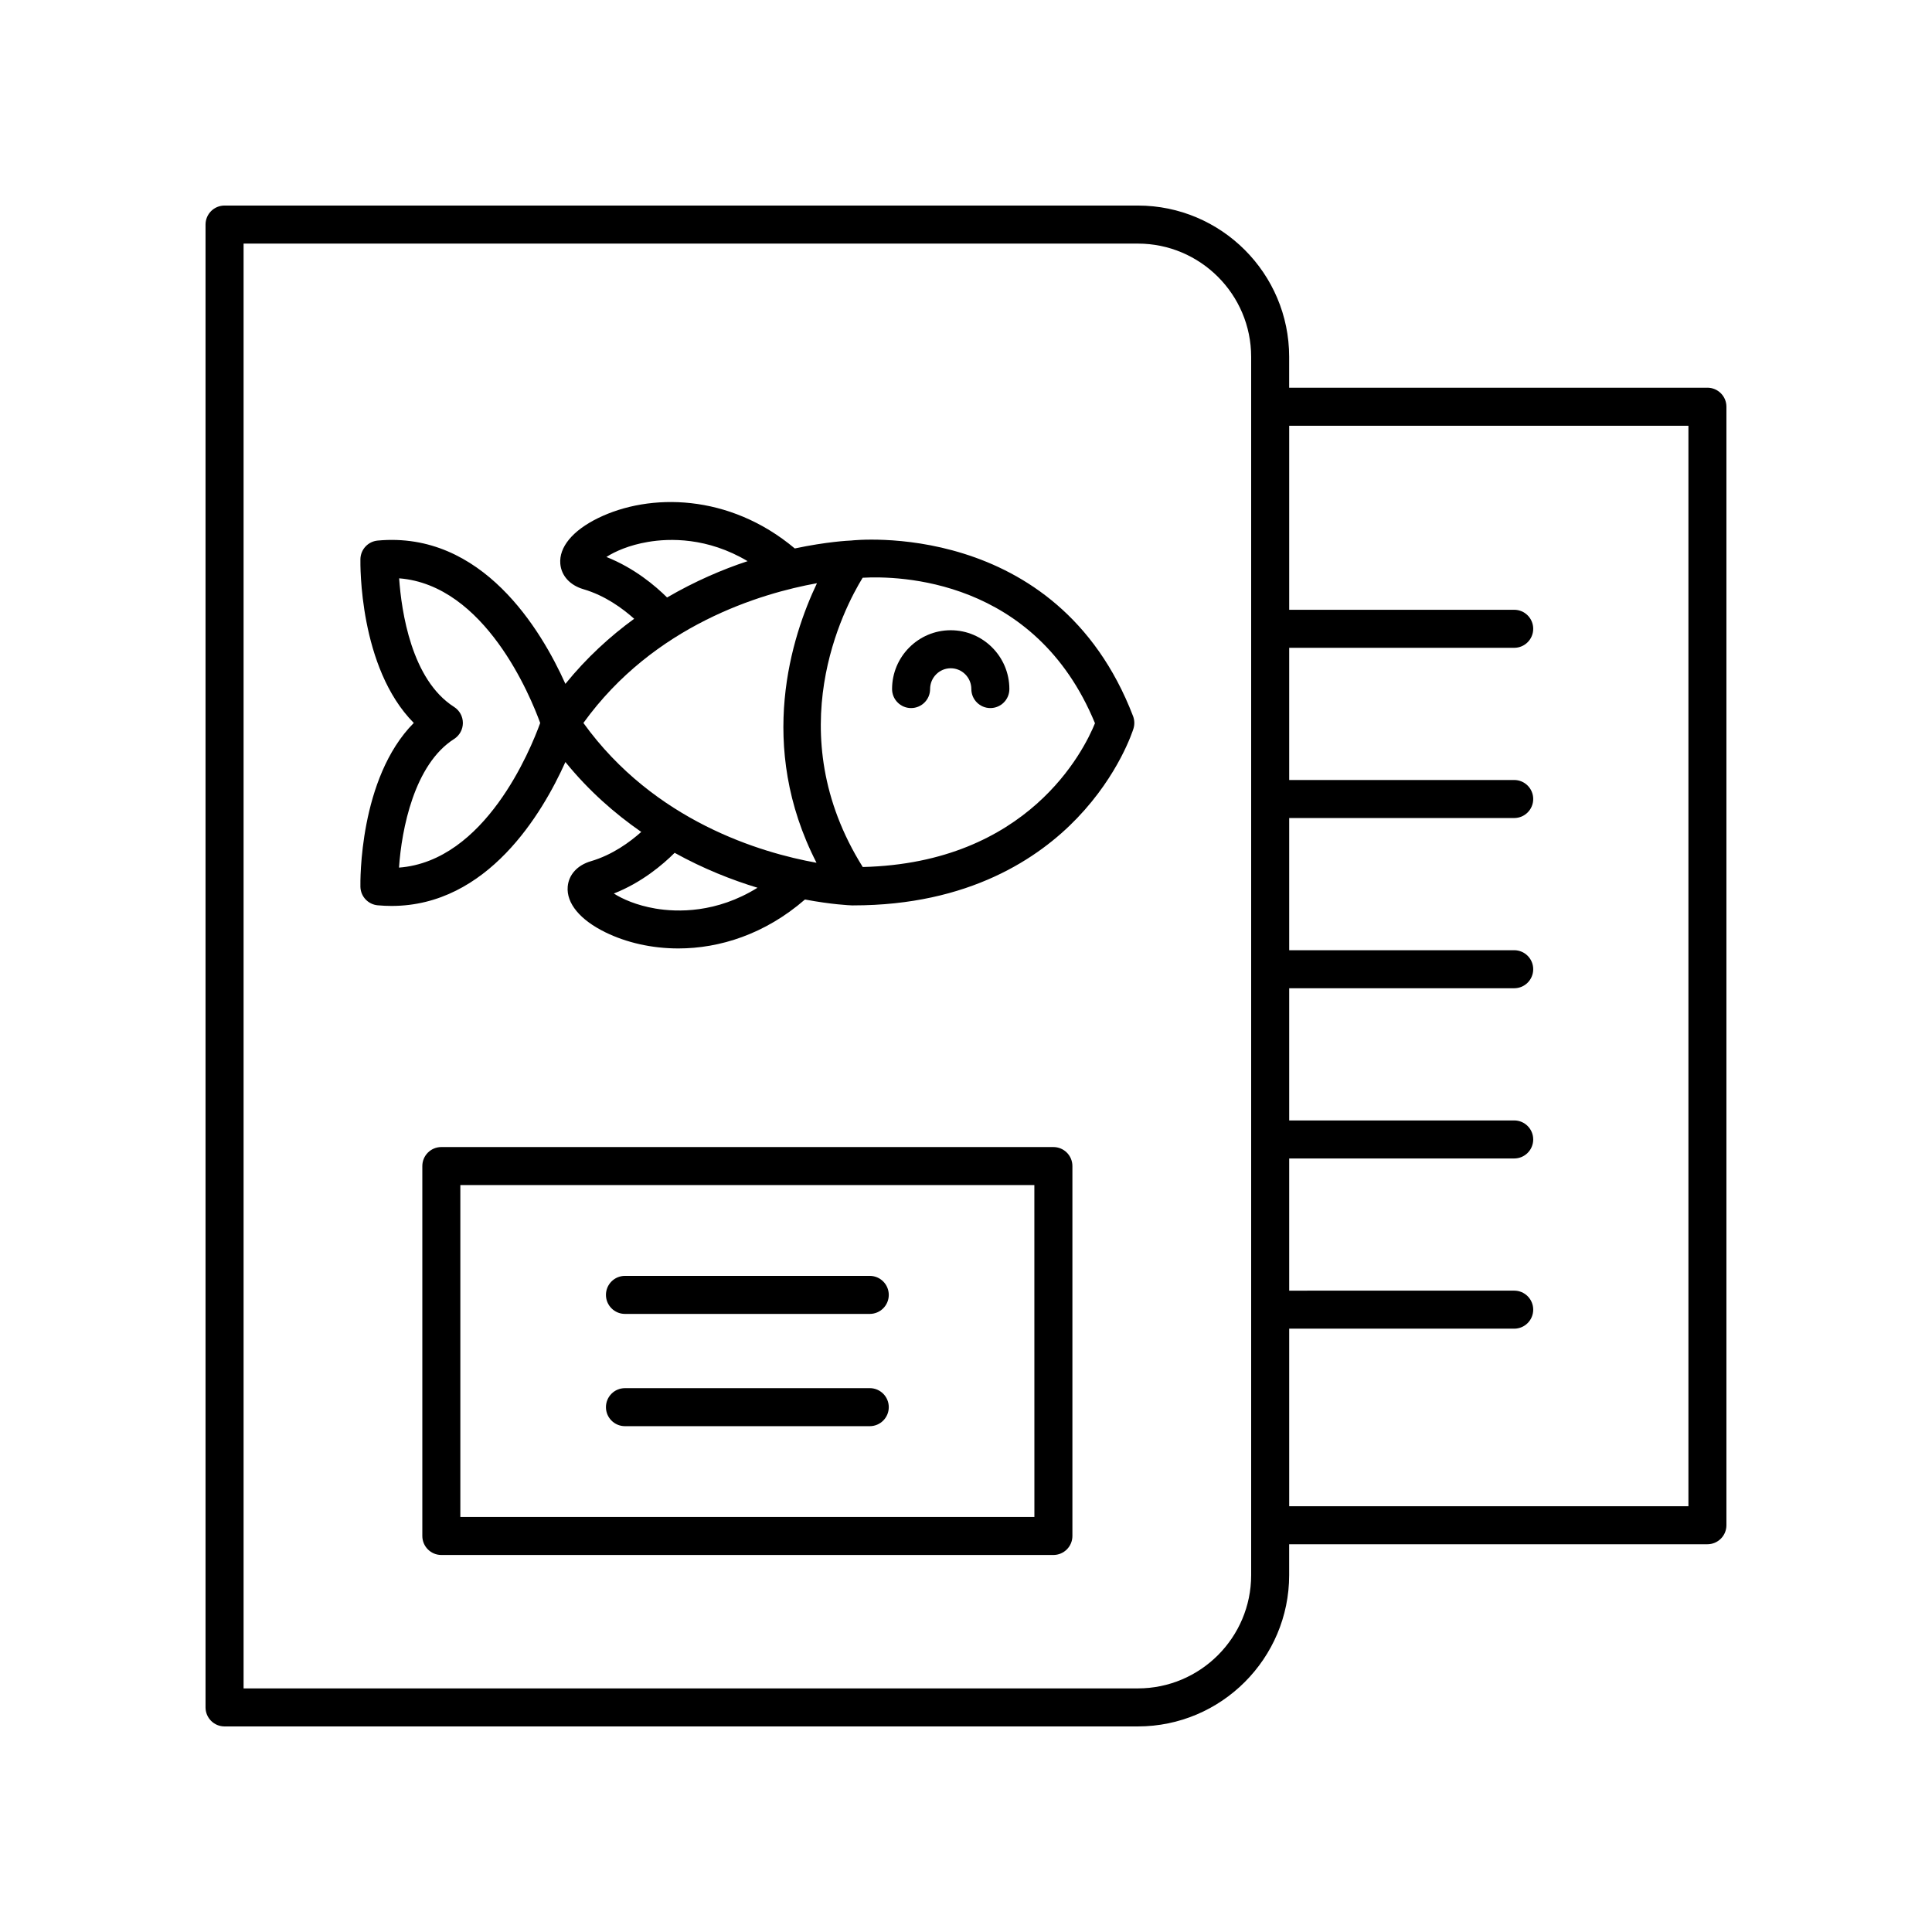 <?xml version="1.0" encoding="UTF-8"?>
<!-- Uploaded to: SVG Repo, www.svgrepo.com, Generator: SVG Repo Mixer Tools -->
<svg fill="#000000" width="800px" height="800px" version="1.1" viewBox="144 144 512 512" xmlns="http://www.w3.org/2000/svg">
 <g>
  <path d="m369.63 287.24c-0.691 0.023-6.535 0.309-15.004 2.106-17.406-14.605-38.508-14.715-52.137-8.043-6.731 3.293-10.375 7.703-10.004 12.102 0.27 3.176 2.562 5.699 6.144 6.746 5.777 1.695 10.434 5.144 13.434 7.832-6.371 4.641-12.586 10.297-18.227 17.25-6.41-14.293-22.055-40.527-49.738-37.977-2.559 0.23-4.531 2.348-4.586 4.914-0.023 1.285-0.398 28.762 14.145 43.418-14.543 14.652-14.168 42.129-14.145 43.414 0.055 2.566 2.027 4.68 4.586 4.914 1.25 0.113 2.477 0.168 3.676 0.168 25.418-0.004 39.941-24.496 46.062-38.141 6.188 7.629 13.078 13.652 20.102 18.527-3.004 2.68-7.621 6.078-13.348 7.762-3.582 1.051-5.875 3.57-6.144 6.746-0.375 4.398 3.273 8.809 10.004 12.102 5.477 2.676 12.156 4.269 19.32 4.269 10.93 0 22.957-3.766 33.551-12.969 7.062 1.328 11.797 1.535 12.461 1.559h0.348c30.707 0 49.211-12.574 59.336-23.145 11.094-11.578 14.766-23.23 14.918-23.723 0.328-1.078 0.289-2.234-0.113-3.289-20.27-52.75-74.527-46.559-74.641-46.543zm-119.89 86.684c0.688-10.137 4.016-27.344 14.594-34.082 1.453-0.926 2.332-2.527 2.332-4.25s-0.879-3.324-2.332-4.25c-11.312-7.207-13.949-25.324-14.559-34.082 22.762 1.785 34.82 31.289 37.383 38.336-2.559 7.062-14.57 36.594-37.418 38.328zm54.965-82.324c2.242-1.441 5.996-3.141 11.031-3.988 5.664-0.965 15.734-1.246 26.387 5.102-6.652 2.191-13.973 5.328-21.34 9.625-3.113-3.09-8.66-7.793-16.078-10.738zm-6.098 43.992c18.734-25.98 47.039-34.348 61.895-37.035-6.731 14.145-16.047 43.051-0.117 74.086-14.66-2.637-42.969-10.953-61.777-37.051zm19.086 49.184c-5.027-0.852-8.777-2.547-11.02-3.984 7.43-2.922 13.004-7.684 16.113-10.785 7.68 4.254 15.211 7.203 21.961 9.254-10.895 6.762-21.27 6.492-27.055 5.516zm54.945-11.008c-22.316-35.641-4.961-68.641-0.027-76.66 9.297-0.523 45.699 0.012 61.57 38.559-2.922 7.215-17.699 37.031-61.543 38.102z"/>
  <path d="m395.95 311.02c-8.57 0-15.543 6.992-15.543 15.586 0 2.781 2.254 5.039 5.039 5.039s5.039-2.254 5.039-5.039c0-3.039 2.449-5.508 5.465-5.508 3.016 0 5.465 2.469 5.465 5.508 0 2.781 2.254 5.039 5.039 5.039 2.785 0 5.039-2.254 5.039-5.039 0-8.594-6.973-15.586-15.543-15.586z"/>
  <path d="m423.16 447.98h-162.2c-2.785 0-5.039 2.254-5.039 5.039v98.027c0 2.781 2.254 5.039 5.039 5.039h162.2c2.785 0 5.039-2.254 5.039-5.039v-98.027c0-2.785-2.254-5.039-5.039-5.039zm-5.035 98.027h-152.13v-87.953h152.12z"/>
  <path d="m309.62 492.2h64.875c2.785 0 5.039-2.254 5.039-5.039 0-2.781-2.254-5.039-5.039-5.039h-64.875c-2.785 0-5.039 2.254-5.039 5.039 0.004 2.781 2.258 5.039 5.039 5.039z"/>
  <path d="m309.62 521.95h64.875c2.785 0 5.039-2.254 5.039-5.039 0-2.781-2.254-5.039-5.039-5.039l-64.875 0.004c-2.785 0-5.039 2.254-5.039 5.039 0.004 2.781 2.258 5.035 5.039 5.035z"/>
  <path d="m596.48 246.75h-110.84v-8.176c0-22.113-17.992-40.102-40.102-40.102h-242.03c-2.785 0-5.039 2.254-5.039 5.039v392.97c0 2.781 2.254 5.039 5.039 5.039h242.03c22.109-0.004 40.102-17.996 40.102-40.105v-8.176h110.84c2.785 0 5.039-2.254 5.039-5.039v-296.42c0-2.781-2.254-5.035-5.039-5.035zm-120.91 314.67c0 16.555-13.473 30.023-30.027 30.023h-236.99v-382.89h236.99c16.555 0 30.027 13.469 30.027 30.023zm115.88-18.254h-105.8v-47.055h59.629c2.785 0 5.039-2.254 5.039-5.039 0-2.781-2.254-5.039-5.039-5.039l-59.629 0.004v-35.031h59.629c2.785 0 5.039-2.254 5.039-5.039 0-2.781-2.254-5.039-5.039-5.039h-59.629v-35.031h59.629c2.785 0 5.039-2.254 5.039-5.039 0-2.781-2.254-5.039-5.039-5.039h-59.629v-35.031h59.629c2.785 0 5.039-2.254 5.039-5.039 0-2.781-2.254-5.039-5.039-5.039h-59.629v-35.031h59.629c2.785 0 5.039-2.254 5.039-5.039 0-2.781-2.254-5.039-5.039-5.039h-59.629v-48.773h105.8z"/>
 </g>
</svg>